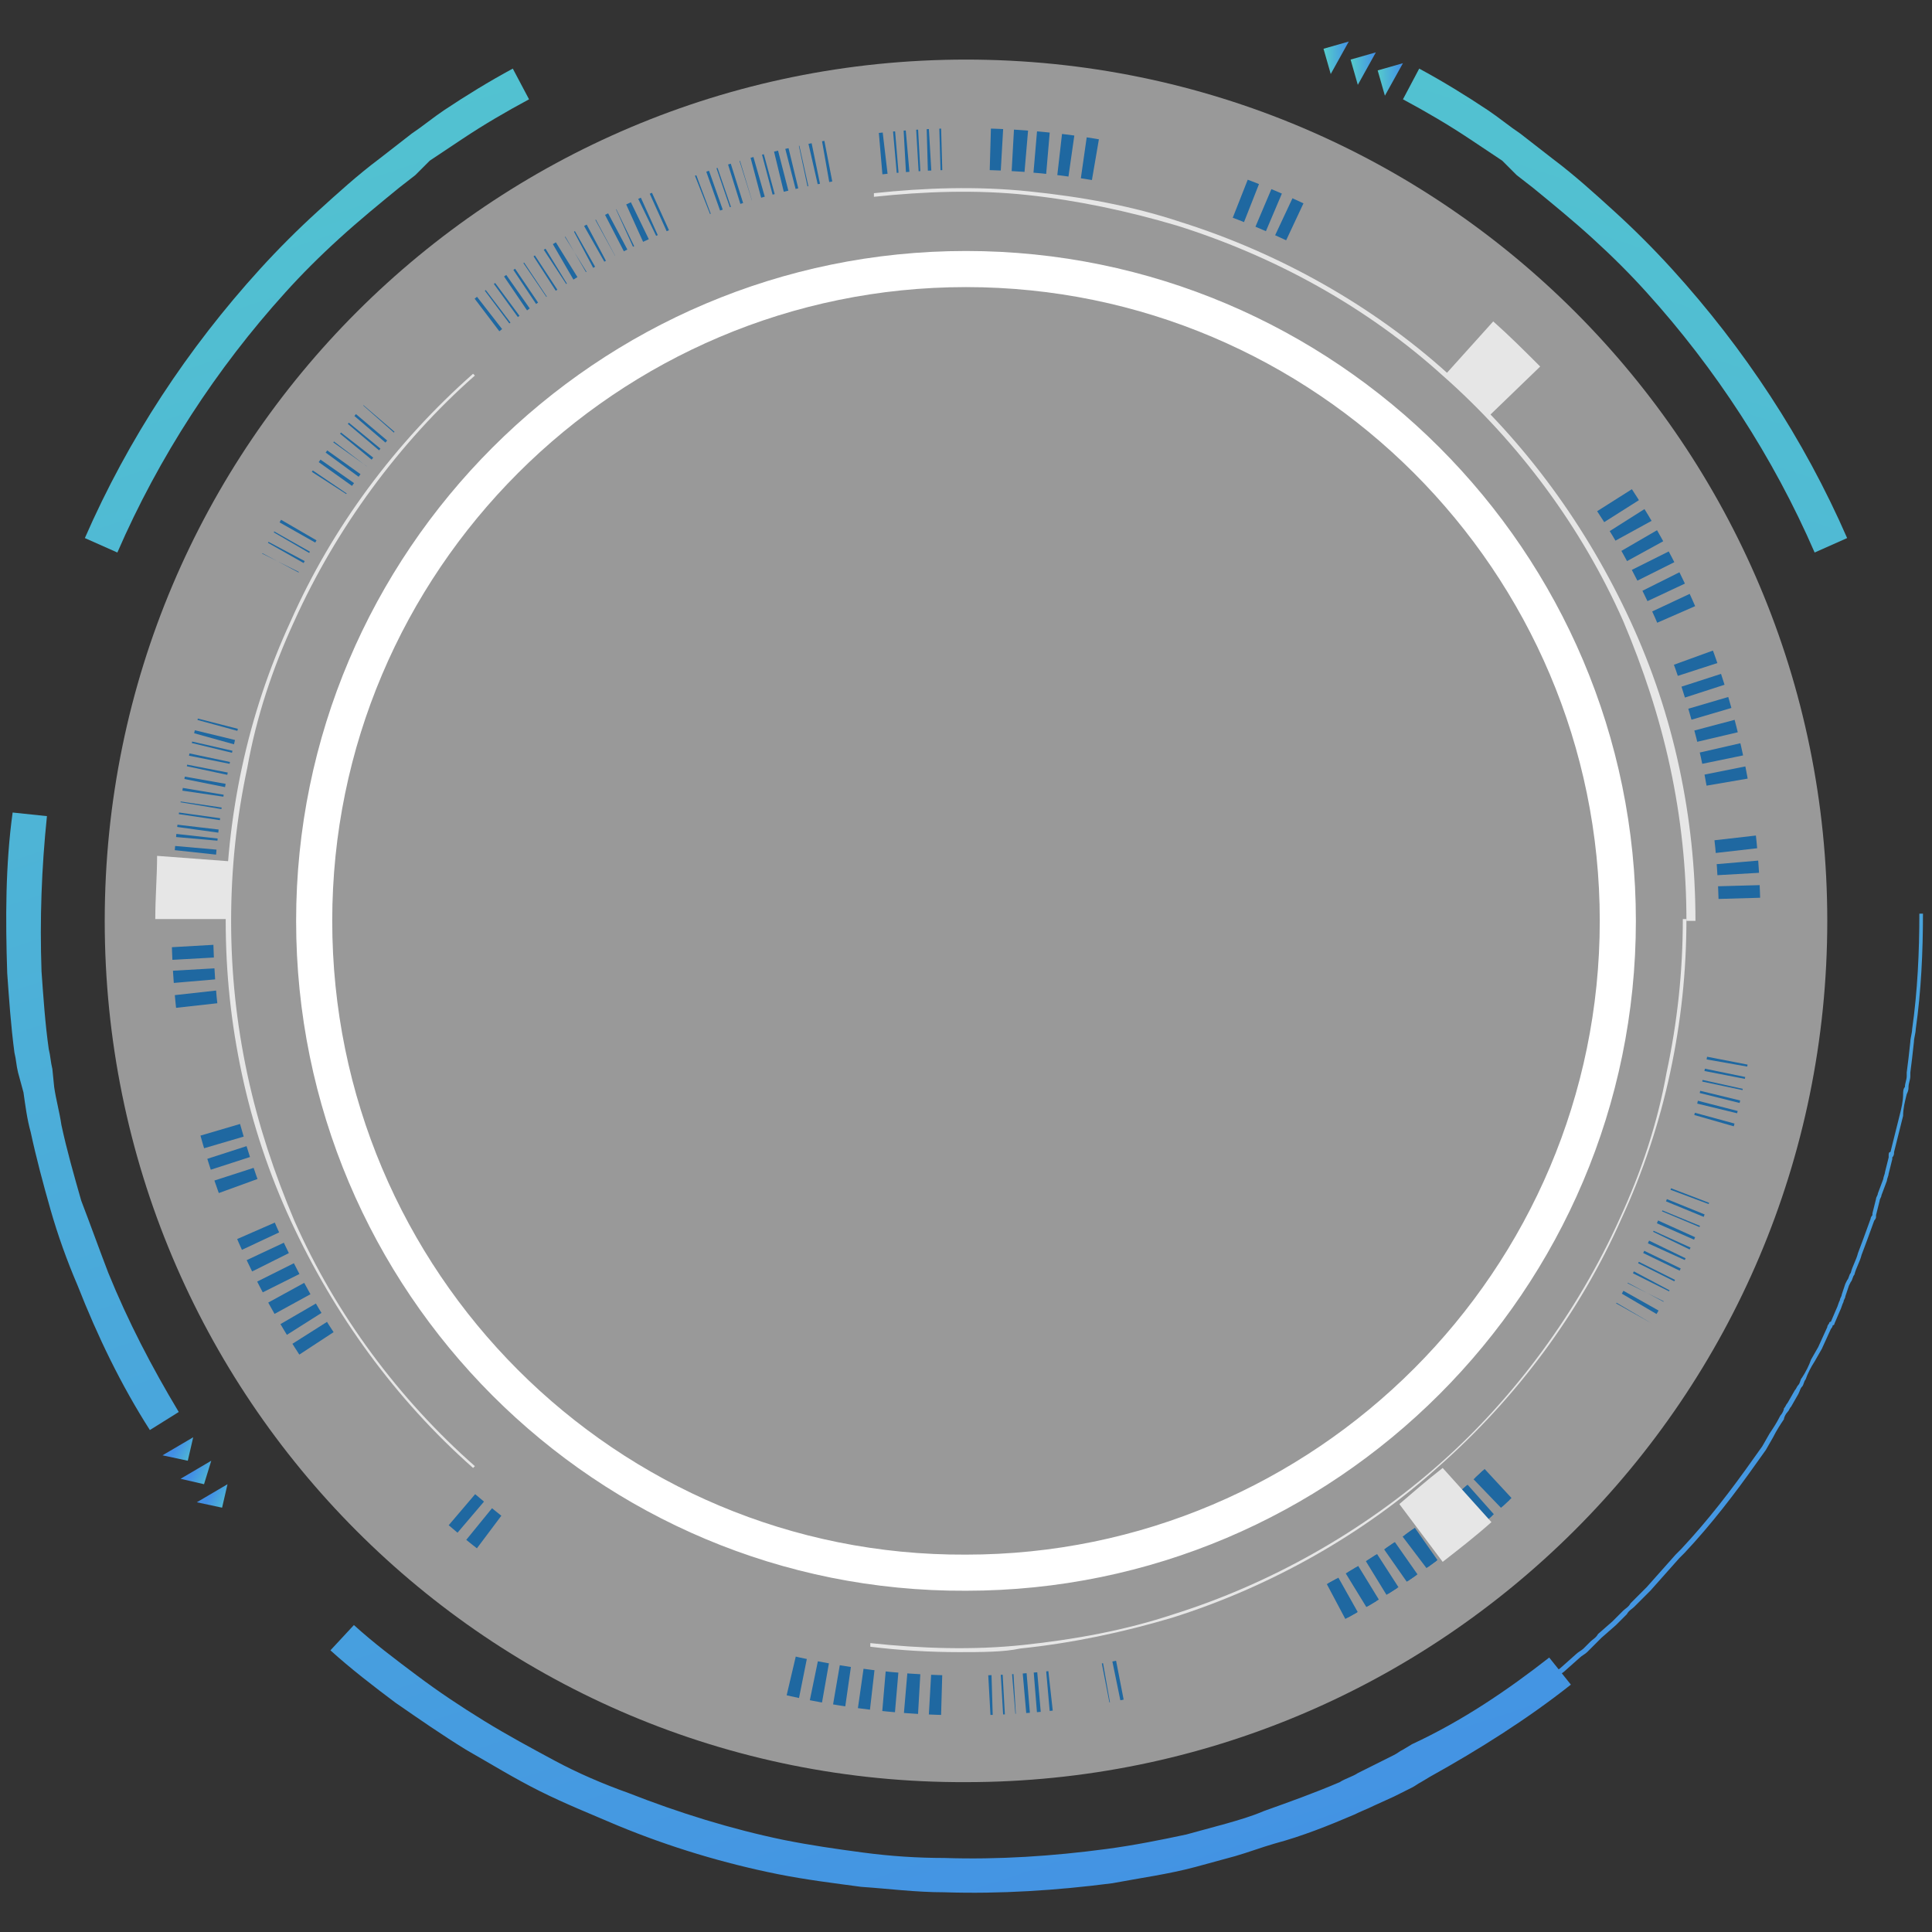 <?xml version="1.0" encoding="utf-8"?>
<!-- Generator: Adobe Illustrator 24.3.0, SVG Export Plug-In . SVG Version: 6.00 Build 0)  -->
<svg version="1.1" id="圖層_1" xmlns="http://www.w3.org/2000/svg" xmlns:xlink="http://www.w3.org/1999/xlink" x="0px" y="0px"
	 viewBox="0 0 107 107" width="107" height="107" style="enable-background:new 0 0 107 107;" xml:space="preserve">
<rect x="0" y="0" width="107" height="107" fill="#333333" stroke="none"/>
<style type="text/css">
	.st0{opacity:0.5;fill:#FFFFFF;}
	.st1{fill:none;stroke:#FFFFFF;stroke-width:2;stroke-miterlimit:10;}
	.st2{fill:url(#SVGID_1_);}
	.st3{fill:url(#SVGID_2_);}
	.st4{fill:url(#SVGID_3_);}
	.st5{fill:url(#SVGID_4_);}
	.st6{fill:url(#SVGID_5_);}
	.st7{fill:url(#SVGID_6_);}
	.st8{fill:url(#SVGID_7_);}
	.st9{fill:url(#SVGID_8_);}
	.st10{fill:url(#SVGID_9_);}
	.st11{fill:url(#SVGID_10_);}
	.st12{fill:url(#SVGID_11_);}
	.st13{opacity:0.8;clip-path:url(#SVGID_13_);}
	.st14{fill:#005BA3;}
	.st15{fill:#E6E6E6;}
</style>
<g>
	<path class="st0" d="M5.8,51c0-26.4,21.4-47.7,47.7-47.7c26.4,0,47.7,21.4,47.7,47.7c0,26.4-21.4,47.7-47.7,47.7
		C27.1,98.8,5.8,77.4,5.8,51"/>
	<path class="st1" d="M17.4,51c0-19.9,16.2-36.1,36.1-36.1c19.9,0,36.1,16.2,36.1,36.1c0,19.9-16.2,36.1-36.1,36.1
		C33.6,87.2,17.4,71,17.4,51"/>
	<g>
		<g>
			<linearGradient id="SVGID_1_" gradientUnits="userSpaceOnUse" x1="7.536" y1="-11.081" x2="50.517" y2="119.263">
				<stop  offset="0" style="stop-color:#55CBCD"/>
				<stop  offset="0.998" style="stop-color:#428FE5"/>
			</linearGradient>
			<path class="st2" d="M6.5,30.6l-1.8-0.8c2.4-5.5,5.7-10.5,9.7-14.9c1-1.1,2.1-2.2,3.2-3.2c1.1-1,2.2-2,3.4-2.9l0.9-0.7l0.9-0.7
				c0.6-0.4,1.2-0.9,1.8-1.3c1.2-0.8,2.5-1.6,3.8-2.3l0.9,1.7c-1.3,0.7-2.5,1.4-3.7,2.2c-0.6,0.4-1.2,0.8-1.8,1.2L23,9.7l-0.9,0.7
				c-1.1,0.9-2.2,1.8-3.3,2.8c-1.1,1-2.1,2-3,3C12,20.4,8.8,25.3,6.5,30.6z"/>
			<linearGradient id="SVGID_2_" gradientUnits="userSpaceOnUse" x1="-16.852" y1="-3.038" x2="26.129" y2="127.305">
				<stop  offset="0" style="stop-color:#55CBCD"/>
				<stop  offset="0.998" style="stop-color:#428FE5"/>
			</linearGradient>
			<path class="st3" d="M9.9,78.2l-1.6,1c-1.6-2.5-2.9-5.2-4-8c-0.6-1.4-1.1-2.8-1.5-4.2c-0.4-1.4-0.8-2.9-1.1-4.3
				c-0.2-0.7-0.3-1.5-0.4-2.2L1,59.4c-0.1-0.4-0.1-0.7-0.2-1.1c-0.2-1.5-0.3-3-0.4-4.4c-0.1-3-0.1-6,0.3-8.9l1.9,0.2
				c-0.3,2.9-0.4,5.7-0.3,8.6c0.1,1.4,0.2,2.9,0.4,4.3c0.1,0.4,0.1,0.7,0.2,1.1L3,60.2c0.1,0.7,0.3,1.4,0.4,2.1
				c0.3,1.4,0.7,2.8,1.1,4.2C5,67.8,5.5,69.2,6,70.5C7.1,73.2,8.4,75.7,9.9,78.2z"/>
			<linearGradient id="SVGID_3_" gradientUnits="userSpaceOnUse" x1="17.515" y1="-14.371" x2="60.496" y2="115.972">
				<stop  offset="0" style="stop-color:#55CBCD"/>
				<stop  offset="0.998" style="stop-color:#428FE5"/>
			</linearGradient>
			<path class="st4" d="M85.8,91.8l1.2,1.5c-2.4,1.9-5.1,3.6-7.8,5.1l-0.5,0.3c-0.2,0.1-0.3,0.2-0.5,0.3l-1,0.5l-1.1,0.5
				c-0.4,0.2-0.7,0.3-1.1,0.5c-1.4,0.6-2.9,1.2-4.4,1.6c-0.7,0.2-1.5,0.5-2.2,0.7l-1.1,0.3l-1.1,0.3c-1.5,0.4-3,0.6-4.6,0.9
				c-3.1,0.4-6.2,0.6-9.3,0.5c-1.6,0-3.1-0.2-4.6-0.3c-1.5-0.2-3.1-0.4-4.6-0.7c-3-0.6-6-1.5-8.9-2.7c-1.4-0.6-2.9-1.2-4.3-1.9
				c-1.4-0.7-2.7-1.5-4.1-2.3c-1.3-0.8-2.6-1.7-3.9-2.6c-1.2-0.9-2.5-1.9-3.6-2.9l1.3-1.4c1.1,1,2.3,1.9,3.5,2.8
				c1.2,0.9,2.4,1.7,3.7,2.5c1.3,0.8,2.6,1.5,3.9,2.2c1.3,0.7,2.7,1.3,4.1,1.8c2.8,1.1,5.7,2,8.6,2.6c1.5,0.3,2.9,0.5,4.4,0.7
				c1.5,0.2,3,0.3,4.5,0.3c3,0.1,6-0.1,9-0.5c1.5-0.2,3-0.5,4.4-0.8l1.1-0.3l1.1-0.3c0.7-0.2,1.4-0.4,2.1-0.7c1.4-0.5,2.8-1,4.2-1.6
				c0.3-0.2,0.7-0.3,1-0.5l1-0.5l1-0.5c0.2-0.1,0.3-0.2,0.5-0.3l0.5-0.3C81,95.3,83.5,93.6,85.8,91.8z"/>
			<g>
				<linearGradient id="SVGID_4_" gradientUnits="userSpaceOnUse" x1="61.499" y1="-28.876" x2="104.481" y2="101.468">
					<stop  offset="0" style="stop-color:#55CBCD"/>
					<stop  offset="0.998" style="stop-color:#428FE5"/>
				</linearGradient>
				<path class="st5" d="M83.6,94.8l-0.1-0.2c0.1-0.1,0.3-0.2,0.4-0.3c0.3-0.2,0.6-0.4,0.9-0.7l0.6-0.5l1-0.7l0.9-0.8
					c0.1-0.1,0.3-0.2,0.4-0.3c0.1-0.1,0.1-0.1,0.2-0.2c0.1-0.1,0.1-0.1,0.2-0.2c0.1-0.1,0.3-0.2,0.4-0.4l0.8-0.7l0.4-0.4
					c0.1-0.1,0.1-0.1,0.2-0.2c0.1-0.1,0.3-0.2,0.4-0.4l0.6-0.6c0,0,0.1-0.1,0.1-0.1c0.1-0.1,0.1-0.1,0.2-0.2l0.8-0.9l0.8-0.9
					c0.1-0.1,0.1-0.1,0.2-0.2c0,0,0.1-0.1,0.1-0.1c1.5-1.6,2.8-3.3,4-5l0.5-0.7l0.4-0.7c0.2-0.3,0.4-0.6,0.6-1
					c0.1-0.1,0.2-0.3,0.2-0.4c0.1-0.1,0.1-0.2,0.2-0.3l0.4-0.7c0.1-0.1,0.1-0.2,0.2-0.3c0.1-0.1,0.1-0.3,0.2-0.4
					c0.2-0.3,0.4-0.7,0.5-1l0.4-0.7l0.5-1.1c0-0.1,0.1-0.2,0.1-0.2c0,0,0-0.1,0.1-0.1l0.3-0.7c0.1-0.2,0.1-0.3,0.2-0.5
					c0-0.1,0.1-0.2,0.1-0.3l0.2-0.6l0.1-0.2c0.1-0.1,0.1-0.3,0.2-0.4c0.1-0.4,0.3-0.7,0.4-1.1l0.3-0.8l0.4-1.1
					c0-0.1,0.1-0.2,0.1-0.2c0,0,0-0.1,0-0.1l0.2-0.8c0-0.1,0.1-0.2,0.1-0.3l0.3-0.8c0-0.1,0.1-0.3,0.1-0.4l0.2-0.8c0,0,0-0.1,0-0.1
					c0-0.1,0-0.2,0.1-0.2l0.3-1.2l0.2-0.8c0.1-0.4,0.2-0.8,0.2-1.2c0-0.1,0-0.3,0.1-0.4c0-0.2,0.1-0.4,0.1-0.6c0-0.1,0-0.1,0-0.2
					l0.1-0.8l0.1-0.9c0-0.2,0.1-0.5,0.1-0.7c0.3-2.1,0.4-4.3,0.4-6.4l0.2,0c0,2.1-0.1,4.3-0.4,6.4c0,0.2-0.1,0.5-0.1,0.7l-0.1,0.9
					l-0.1,0.8c0,0.1,0,0.1,0,0.2c0,0.2-0.1,0.4-0.1,0.6c0,0.1,0,0.2-0.1,0.4c-0.1,0.4-0.2,0.8-0.2,1.2l-0.2,0.8l-0.3,1.2
					c0,0.1,0,0.2-0.1,0.3c0,0,0,0.1,0,0.1l-0.2,0.8c0,0.1-0.1,0.3-0.1,0.4l-0.3,0.8c0,0.1-0.1,0.2-0.1,0.3l-0.2,0.8c0,0,0,0.1,0,0.1
					c0,0.1-0.1,0.2-0.1,0.2l-0.4,1.1l-0.3,0.8c-0.1,0.4-0.3,0.7-0.4,1.1c-0.1,0.1-0.1,0.3-0.2,0.4l-0.1,0.2l-0.2,0.6
					c0,0.1-0.1,0.2-0.1,0.3c-0.1,0.2-0.1,0.3-0.2,0.5l-0.3,0.7c0,0,0,0.1-0.1,0.1c0,0.1-0.1,0.2-0.1,0.2l-0.5,1.1l-0.4,0.7
					c-0.2,0.3-0.4,0.7-0.5,1c-0.1,0.1-0.1,0.3-0.2,0.4c-0.1,0.1-0.1,0.2-0.2,0.4l-0.4,0.7c-0.1,0.1-0.1,0.2-0.2,0.3
					c-0.1,0.1-0.2,0.3-0.2,0.4c-0.2,0.3-0.4,0.6-0.6,1l-0.4,0.7l-0.5,0.7c-1.2,1.7-2.5,3.4-4,5c0,0-0.1,0.1-0.1,0.1
					c-0.1,0.1-0.1,0.1-0.2,0.2l-0.8,0.9l-0.8,0.9c-0.1,0.1-0.1,0.1-0.2,0.2c0,0-0.1,0.1-0.1,0.1l-0.6,0.6c-0.1,0.1-0.3,0.2-0.4,0.4
					c-0.1,0.1-0.1,0.1-0.2,0.2l-0.4,0.4l-0.8,0.7c-0.1,0.1-0.3,0.3-0.4,0.4c-0.1,0.1-0.1,0.1-0.2,0.2c-0.1,0.1-0.1,0.1-0.2,0.2
					c-0.1,0.1-0.3,0.2-0.4,0.3l-0.9,0.8l-1,0.7l-0.6,0.5c-0.3,0.2-0.6,0.4-0.9,0.7C83.8,94.6,83.7,94.7,83.6,94.8z"/>
			</g>
		</g>
		
			<linearGradient id="SVGID_5_" gradientUnits="userSpaceOnUse" x1="562.386" y1="-11.081" x2="605.368" y2="119.263" gradientTransform="matrix(-1 0 0 1 661.851 0)">
			<stop  offset="0" style="stop-color:#55CBCD"/>
			<stop  offset="0.998" style="stop-color:#428FE5"/>
		</linearGradient>
		<path class="st6" d="M100.5,30.6l1.8-0.8c-2.4-5.5-5.7-10.5-9.7-14.9c-1-1.1-2.1-2.2-3.2-3.2c-1.1-1-2.2-2-3.4-2.9l-0.9-0.7
			l-0.9-0.7c-0.6-0.4-1.2-0.9-1.8-1.3c-1.2-0.8-2.5-1.6-3.8-2.3l-0.9,1.7c1.3,0.7,2.5,1.4,3.7,2.2c0.6,0.4,1.2,0.8,1.8,1.2L84,9.7
			l0.9,0.7c1.1,0.9,2.2,1.8,3.3,2.8c1.1,1,2.1,2,3,3C95,20.4,98.2,25.3,100.5,30.6z"/>
		<g>
			
				<linearGradient id="SVGID_6_" gradientUnits="userSpaceOnUse" x1="68.803" y1="-6.664" x2="70.172" y2="-6.664" gradientTransform="matrix(1 -2.798101e-02 2.798101e-02 1 7.706 12.994)">
				<stop  offset="0" style="stop-color:#55CBCD"/>
				<stop  offset="0.998" style="stop-color:#428FE5"/>
			</linearGradient>
			<path class="st7" d="M76.3,3.9l1.4-0.4l-1,1.8L76.3,3.9z"/>
			
				<linearGradient id="SVGID_7_" gradientUnits="userSpaceOnUse" x1="67.349" y1="-7.338" x2="68.719" y2="-7.338" gradientTransform="matrix(1 -2.798101e-02 2.798101e-02 1 7.706 12.994)">
				<stop  offset="0" style="stop-color:#55CBCD"/>
				<stop  offset="0.998" style="stop-color:#428FE5"/>
			</linearGradient>
			<path class="st8" d="M74.8,3.3l1.4-0.4l-1,1.8L74.8,3.3z"/>
			
				<linearGradient id="SVGID_8_" gradientUnits="userSpaceOnUse" x1="65.895" y1="-7.984" x2="67.264" y2="-7.984" gradientTransform="matrix(1 -2.798101e-02 2.798101e-02 1 7.706 12.994)">
				<stop  offset="0" style="stop-color:#55CBCD"/>
				<stop  offset="0.998" style="stop-color:#428FE5"/>
			</linearGradient>
			<path class="st9" d="M73.3,2.7l1.4-0.4l-1,1.8L73.3,2.7z"/>
		</g>
		<g>
			
				<linearGradient id="SVGID_9_" gradientUnits="userSpaceOnUse" x1="925.691" y1="583.366" x2="927.06" y2="583.366" gradientTransform="matrix(-0.879 -0.476 0.476 -0.879 547.009 1034.169)">
				<stop  offset="0" style="stop-color:#55CBCD"/>
				<stop  offset="0.998" style="stop-color:#428FE5"/>
			</linearGradient>
			<path class="st10" d="M10.4,80.9L9,80.6l1.7-1L10.4,80.9z"/>
			
				<linearGradient id="SVGID_10_" gradientUnits="userSpaceOnUse" x1="924.237" y1="582.692" x2="925.607" y2="582.692" gradientTransform="matrix(-0.879 -0.476 0.476 -0.879 547.009 1034.169)">
				<stop  offset="0" style="stop-color:#55CBCD"/>
				<stop  offset="0.998" style="stop-color:#428FE5"/>
			</linearGradient>
			<path class="st11" d="M11.3,82.2L10,81.9l1.7-1L11.3,82.2z"/>
			
				<linearGradient id="SVGID_11_" gradientUnits="userSpaceOnUse" x1="922.783" y1="582.046" x2="924.152" y2="582.046" gradientTransform="matrix(-0.879 -0.476 0.476 -0.879 547.009 1034.169)">
				<stop  offset="0" style="stop-color:#55CBCD"/>
				<stop  offset="0.998" style="stop-color:#428FE5"/>
			</linearGradient>
			<path class="st12" d="M12.3,83.5l-1.4-0.3l1.7-1L12.3,83.5z"/>
		</g>
	</g>
	<g>
		<defs>
			<path id="SVGID_12_" d="M84.6,20C76.3,11.7,65.2,7.1,53.5,7.1c-11.7,0-22.8,4.6-31.1,12.9C14.1,28.3,9.5,39.3,9.5,51.1
				c0,11.7,4.6,22.8,12.9,31.1C30.7,90.5,41.8,95,53.5,95c11.7,0,22.8-4.6,31.1-12.9c8.3-8.3,12.9-19.3,12.9-31.1
				C97.5,39.3,92.9,28.3,84.6,20z M83,80.6c-7.9,7.9-18.4,12.2-29.5,12.2c-11.2,0-21.6-4.3-29.5-12.2c-7.9-7.9-12.2-18.4-12.2-29.5
				c0-11.2,4.3-21.6,12.2-29.5c7.9-7.9,18.4-12.2,29.5-12.2c11.2,0,21.6,4.3,29.5,12.2c7.9,7.9,12.2,18.4,12.2,29.5
				C95.2,62.2,90.9,72.7,83,80.6z"/>
		</defs>
		<clipPath id="SVGID_13_">
			<use xlink:href="#SVGID_12_"  style="overflow:visible;"/>
		</clipPath>
		<g class="st13">
			<path class="st14" d="M93.8,59.2l0.1-0.8l3.6,0.7l-0.1,0.8L93.8,59.2z M94.1,58.6L94,59.1l3.4,0.7l0.1-0.6L94.1,58.6z"/>
			<path class="st14" d="M93.6,60.4l0.2-0.7l3.6,0.8l-0.2,0.8L93.6,60.4z M93.8,59.8l-0.1,0.5l3.3,0.8l0.1-0.6L93.8,59.8z"/>
			<path class="st14" d="M93.3,61.6L93.3,61.6c0.1-0.2,0.1-0.4,0.1-0.5c0-0.1,0-0.1,0-0.2l0-0.1l3.5,0.9l0,0.1c0,0.1,0,0.1,0,0.2
				c0,0.2-0.1,0.4-0.1,0.5l0,0.1L93.3,61.6z M93.5,61C93.5,61,93.5,61.1,93.5,61c-0.1,0.2-0.1,0.4-0.1,0.5l3.3,0.9
				c0-0.2,0.1-0.3,0.1-0.5c0,0,0-0.1,0-0.1L93.5,61z"/>
			<path class="st14" d="M91.7,66.3l0.3-0.7l3.4,1.3l-0.3,0.8L91.7,66.3z M92,65.7l-0.2,0.5l3.2,1.3l0.2-0.6L92,65.7z"/>
			<path class="st14" d="M91.2,67.5l0.2-0.3c0-0.1,0.1-0.1,0.1-0.2c0,0,0-0.1,0-0.1l0-0.1l3.4,1.4l0,0.1c0,0,0,0.1,0,0.1
				c0,0.1-0.1,0.1-0.1,0.2l-0.2,0.4L91.2,67.5z M91.6,66.9C91.6,66.9,91.6,66.9,91.6,66.9c0,0.1-0.1,0.2-0.1,0.3l-0.1,0.2l3.1,1.4
				l0.1-0.3c0-0.1,0.1-0.1,0.1-0.2c0,0,0,0,0-0.1L91.6,66.9z"/>
			<path class="st14" d="M90.7,68.6l0.3-0.7l3.3,1.5L94,70.1L90.7,68.6z M91.1,68l-0.2,0.5L94,70l0.2-0.5L91.1,68z"/>
			<path class="st14" d="M90.2,69.7l0.3-0.7l3.3,1.6l-0.4,0.7L90.2,69.7z M90.6,69.2l-0.2,0.5l3,1.5l0.3-0.5L90.6,69.2z"/>
			<path class="st14" d="M89.6,70.8L89.6,70.8c0.1-0.2,0.2-0.3,0.2-0.4c0-0.1,0.1-0.1,0.1-0.2l0-0.1l3.2,1.7l0,0
				c0,0.1-0.1,0.1-0.1,0.2c-0.1,0.1-0.1,0.3-0.2,0.4l0,0L89.6,70.8z M90,70.3c0,0.1-0.1,0.1-0.1,0.2c-0.1,0.1-0.1,0.2-0.2,0.3l3,1.6
				c0.1-0.1,0.1-0.2,0.2-0.4c0-0.1,0.1-0.1,0.1-0.2L90,70.3z"/>
			<path class="st14" d="M89,71.9l0.4-0.7l3.2,1.8l-0.4,0.7L89,71.9z M89.4,71.4l-0.3,0.5l2.9,1.7l0.3-0.5L89.4,71.4z"/>
			<path class="st14" d="M60.9,91.5l0.8-0.1l0.7,3.6l-0.8,0.1L60.9,91.5z M61.5,91.5L61,91.6l0.6,3.4l0.6-0.1L61.5,91.5z"/>
			<path class="st14" d="M57.2,92L57.2,92c0.1,0,0.2,0,0.2,0c0.2,0,0.3,0,0.5,0l0.1,0l0.4,3.6l-0.1,0c-0.2,0-0.3,0-0.5,0.1
				c-0.1,0-0.1,0-0.2,0l-0.1,0L57.2,92z M57.9,92.1c-0.1,0-0.3,0-0.4,0c0,0-0.1,0-0.1,0l0.3,3.4c0,0,0.1,0,0.1,0c0.1,0,0.3,0,0.4,0
				L57.9,92.1z"/>
			<path class="st14" d="M56,92.1l0.8-0.1l0.3,3.6l-0.8,0.1L56,92.1z M56.6,92.2l-0.5,0l0.2,3.4l0.6,0L56.6,92.2z"/>
			<path class="st14" d="M54.7,92.2l0.8,0l0.2,3.6l-0.8,0L54.7,92.2z M55.4,92.3l-0.5,0l0.1,3.4l0.6,0L55.4,92.3z"/>
			<polygon class="st14" points="81.2,81.5 81.8,80.9 84.3,83.6 83.7,84.1 			"/>
			<polygon class="st14" points="81.8,81.1 81.4,81.5 83.7,84 84.1,83.6 			"/>
			<polygon class="st14" points="80.3,82.3 80.9,81.8 83.3,84.5 82.7,85 			"/>
			<polygon class="st14" points="80.9,81.9 80.4,82.3 82.7,84.9 83.1,84.5 			"/>
			<path class="st14" d="M79.3,83.1l0.3-0.2c0.1,0,0.1-0.1,0.2-0.1c0,0,0.1-0.1,0.1-0.1l0,0l2.3,2.8l0,0c0,0-0.1,0.1-0.1,0.1
				c-0.1,0.1-0.1,0.1-0.2,0.1l-0.3,0.3L79.3,83.1z"/>
			<path class="st14" d="M79.9,82.7C79.9,82.8,79.9,82.8,79.9,82.7c-0.1,0.1-0.2,0.1-0.2,0.2l-0.2,0.2l2.2,2.7l0.2-0.2
				c0.1,0,0.1-0.1,0.2-0.1c0,0,0,0,0.1,0L79.9,82.7z"/>
			<polygon class="st14" points="78.4,83.8 79,83.4 81.2,86.2 80.6,86.7 			"/>
			<polygon class="st14" points="78.9,83.5 78.5,83.9 80.6,86.6 81,86.2 			"/>
			<polygon class="st14" points="77.3,84.6 78,84.1 80.1,87.1 79.5,87.5 			"/>
			<polygon class="st14" points="77.9,84.3 77.5,84.6 79.5,87.4 80,87 			"/>
			<path class="st14" d="M76.3,85.3L76.3,85.3c0.1-0.1,0.2-0.2,0.3-0.2l0.3-0.2l2.1,3l-0.3,0.2c-0.1,0.1-0.2,0.1-0.3,0.2l0,0
				L76.3,85.3z"/>
			<path class="st14" d="M76.9,85l-0.2,0.2c-0.1,0.1-0.1,0.1-0.2,0.2l1.9,2.8c0.1-0.1,0.2-0.1,0.2-0.2l0.2-0.2L76.9,85z"/>
			<polygon class="st14" points="75.3,85.9 75.9,85.5 77.9,88.6 77.2,89 			"/>
			<polygon class="st14" points="75.9,85.7 75.4,86 77.3,88.9 77.8,88.6 			"/>
			<polygon class="st14" points="74.2,86.6 74.9,86.2 76.8,89.3 76.1,89.7 			"/>
			<polygon class="st14" points="74.9,86.4 74.4,86.6 76.1,89.6 76.6,89.3 			"/>
			<polygon class="st14" points="73.2,87.2 73.8,86.8 75.6,90 74.9,90.4 			"/>
			<polygon class="st14" points="73.8,87 73.3,87.2 75,90.2 75.5,89.9 			"/>
			<path class="st14" d="M8.9,47L8.9,47c0-0.1,0-0.2,0-0.3c0-0.2,0-0.3,0.1-0.5l0-0.1l3.6,0.4l0,0.1c0,0.2,0,0.3,0,0.5
				c0,0.1,0,0.1,0,0.2l0,0.1L8.9,47z M9.1,46.3c0,0.1,0,0.3,0,0.4c0,0,0,0.1,0,0.1l3.4,0.3c0,0,0-0.1,0-0.1c0-0.1,0-0.3,0-0.4
				L9.1,46.3z"/>
			<path class="st14" d="M9.1,45.7l0.1-0.8l3.6,0.5l-0.1,0.8L9.1,45.7z M9.3,45l-0.1,0.6l3.4,0.4l0.1-0.5L9.3,45z"/>
			<path class="st14" d="M9.2,44.3L9.2,44.3c0-0.2,0.1-0.4,0.1-0.5c0-0.1,0-0.2,0-0.2l0-0.1l3.6,0.6l0,0.1c0,0.1,0,0.2,0,0.2
				c0,0.1,0,0.3-0.1,0.4l0,0.1L9.2,44.3z M9.5,43.7c0,0.1,0,0.1,0,0.2c0,0.1,0,0.3-0.1,0.4l3.4,0.5c0-0.1,0-0.2,0.1-0.4
				c0-0.1,0-0.1,0-0.2L9.5,43.7z"/>
			<path class="st14" d="M9.5,43l0.1-0.8l3.6,0.7L13,43.7L9.5,43z M9.7,42.3l-0.1,0.6l3.4,0.6L13,43L9.7,42.3z"/>
			<path class="st14" d="M9.7,41.7l0.2-0.8l3.5,0.8l-0.2,0.7L9.7,41.7z M10,41l-0.1,0.6l3.3,0.7l0.1-0.5L10,41z"/>
			<path class="st14" d="M10,40.4L10,40.4c0-0.1,0-0.2,0.1-0.2c0-0.2,0.1-0.4,0.1-0.5l0-0.1l3.5,0.9l0,0.1c0,0.2-0.1,0.3-0.1,0.5
				c0,0.1,0,0.1,0,0.2l0,0.1L10,40.4z M10.3,39.7c0,0.2-0.1,0.3-0.1,0.5c0,0,0,0.1,0,0.1l3.3,0.8c0,0,0-0.1,0-0.1
				c0-0.1,0.1-0.3,0.1-0.4L10.3,39.7z"/>
			<path class="st14" d="M13.8,30.3L13.8,30.3c0.1-0.1,0.1-0.2,0.1-0.3c0.1-0.1,0.1-0.3,0.2-0.4l0,0l3.2,1.7l0,0
				c-0.1,0.1-0.1,0.2-0.2,0.4c0,0.1-0.1,0.1-0.1,0.2l0,0L13.8,30.3z M14.2,29.7c-0.1,0.1-0.1,0.2-0.2,0.4c0,0.1-0.1,0.1-0.1,0.2
				l3,1.6c0-0.1,0.1-0.1,0.1-0.2c0.1-0.1,0.1-0.2,0.2-0.3L14.2,29.7z"/>
			<path class="st14" d="M14.5,29.1l0.4-0.7l3.1,1.8l-0.4,0.7L14.5,29.1z M14.9,28.6l-0.3,0.5l3,1.7l0.3-0.5L14.9,28.6z"/>
			<path class="st14" d="M16.6,25.7l0.5-0.7l3,2.1l-0.4,0.6L16.6,25.7z M17.1,25.2l-0.3,0.5l2.8,1.9l0.3-0.4L17.1,25.2z"/>
			<path class="st14" d="M17.4,24.6l0.2-0.3l0.3-0.3l2.9,2.2l-0.2,0.3l-0.2,0.3L17.4,24.6z M17.9,24.1l-0.2,0.2l-0.2,0.2l2.8,2
				l0.2-0.2l0.2-0.2L17.9,24.1z"/>
			<path class="st14" d="M18.2,23.5l0.5-0.6l2.8,2.3l-0.5,0.6L18.2,23.5z M18.7,23l-0.4,0.5l2.7,2.1l0.3-0.4L18.7,23z"/>
			<path class="st14" d="M19,22.5l0.5-0.6l2.8,2.4l-0.5,0.6L19,22.5z M19.6,22l-0.4,0.5l2.6,2.2l0.4-0.4L19.6,22z"/>
			<path class="st14" d="M38.2,9l0.8-0.3l1.2,3.4l-0.7,0.2L38.2,9z M38.9,8.9L38.3,9l1.2,3.2l0.5-0.2L38.9,8.9z"/>
			<path class="st14" d="M39.4,8.5l0.8-0.3l1.1,3.5L40.6,12L39.4,8.5z M40.1,8.4l-0.6,0.2l1.1,3.2l0.5-0.2L40.1,8.4z"/>
			<path class="st14" d="M40.7,8.1l0.8-0.2l1,3.5l-0.7,0.2L40.7,8.1z M41.4,8.1l-0.6,0.2l1,3.3l0.5-0.1L41.4,8.1z"/>
			<path class="st14" d="M42,7.8L42,7.8c0.2-0.1,0.4-0.1,0.6-0.2c0.1,0,0.1,0,0.2,0l0.1,0l0.9,3.5l-0.1,0c-0.1,0-0.1,0-0.2,0
				c-0.2,0-0.3,0.1-0.5,0.1l-0.1,0L42,7.8z M42.7,7.7c0,0-0.1,0-0.1,0c-0.2,0-0.3,0.1-0.5,0.1l0.9,3.3c0.1,0,0.3-0.1,0.4-0.1
				c0,0,0.1,0,0.1,0L42.7,7.7z"/>
			<path class="st14" d="M43.3,7.5l0.8-0.2l0.8,3.6L44.2,11L43.3,7.5z M44.1,7.4l-0.6,0.1l0.8,3.3l0.5-0.1L44.1,7.4z"/>
			<path class="st14" d="M44.6,7.2L45.5,7l0.7,3.6l-0.8,0.1L44.6,7.2z M45.4,7.1l-0.6,0.1l0.7,3.4l0.5-0.1L45.4,7.1z"/>
			<path class="st14" d="M48.6,6.5L48.6,6.5c0.2,0,0.4,0,0.6-0.1c0.1,0,0.1,0,0.2,0l0.1,0l0.3,3.6l-0.1,0c-0.1,0-0.1,0-0.2,0
				c-0.2,0-0.3,0-0.5,0l-0.1,0L48.6,6.5z M49.4,6.6c0,0-0.1,0-0.1,0c-0.1,0-0.3,0-0.5,0l0.4,3.4c0.1,0,0.3,0,0.4,0c0,0,0.1,0,0.1,0
				L49.4,6.6z"/>
			<path class="st14" d="M50,6.4l0.8-0.1L51,10l-0.8,0.1l0-0.1L50,6.4z M50.7,6.5l-0.6,0l0.3,3.4l0.5,0L50.7,6.5z"/>
			<path class="st14" d="M51.3,6.3l0.8,0l0.1,3.6l-0.8,0L51.3,6.3z M52,6.4l-0.6,0l0.2,3.4l0.5,0L52,6.4z"/>
			<path class="st14" d="M25.8,15.9l0.6-0.5l2.2,2.9L28,18.8L25.8,15.9z M26.4,15.5L26,15.9l2.1,2.7l0.4-0.3L26.4,15.5z"/>
			<path class="st14" d="M26.9,15.1l0.7-0.5l2.1,3L29,18L26.9,15.1z M27.5,14.7L27,15.1l2,2.7l0.4-0.3L27.5,14.7z"/>
			<path class="st14" d="M28,14.3l0.3-0.2c0.1-0.1,0.2-0.1,0.3-0.2l0,0l2,3l0,0c-0.1,0.1-0.2,0.1-0.3,0.2L30,17.3L28,14.3z M28.6,14
				c-0.1,0.1-0.2,0.1-0.2,0.2l-0.2,0.2l1.9,2.8l0.2-0.2c0.1-0.1,0.1-0.1,0.2-0.2L28.6,14z"/>
			<path class="st14" d="M29.1,13.5l0.7-0.4l1.9,3.1l-0.6,0.4L29.1,13.5z M29.7,13.2l-0.5,0.3l1.9,2.9l0.5-0.3L29.7,13.2z"/>
			<path class="st14" d="M30.2,12.8l0.7-0.4l1.8,3.1l-0.7,0.4L30.2,12.8z M30.9,12.5l-0.5,0.3l1.8,2.9l0.5-0.3L30.9,12.5z"/>
			<path class="st14" d="M31.4,12.1l0.7-0.4l1.7,3.2l-0.7,0.4L31.4,12.1z M32,11.9l-0.5,0.3l1.7,3l0.5-0.3L32,11.9z"/>
			<path class="st14" d="M32.6,11.5l0.7-0.4l1.7,3.2l-0.7,0.3L32.6,11.5z M33.2,11.3l-0.5,0.3l1.6,3l0.5-0.2L33.2,11.3z"/>
			<path class="st14" d="M33.8,10.9L33.8,10.9c0.1,0,0.1-0.1,0.2-0.1c0.1,0,0.1-0.1,0.2-0.1l0.4-0.2l1.6,3.3L35.7,14
				c-0.1,0-0.1,0.1-0.2,0.1c0,0-0.1,0-0.1,0.1l-0.1,0L33.8,10.9z M34.4,10.7l-0.3,0.1c-0.1,0-0.1,0.1-0.2,0.1c0,0,0,0-0.1,0l1.5,3.1
				c0,0,0,0,0.1,0c0.1,0,0.1-0.1,0.2-0.1l0.2-0.1L34.4,10.7z"/>
			<path class="st14" d="M35,10.3l0.8-0.3l1.5,3.3l-0.7,0.3L35,10.3z M35.7,10.1l-0.5,0.2l1.4,3.1l0.5-0.2L35.7,10.1z"/>
			<polygon class="st14" points="51.6,92.2 52.2,92.2 52.1,95.7 51.4,95.7 			"/>
			<polygon class="st14" points="50.3,92.1 51,92.2 50.8,95.7 50,95.6 			"/>
			<path class="st14" d="M49.1,92c0.2,0,0.4,0,0.7,0.1l-0.3,3.5c-0.2,0-0.5,0-0.7-0.1L49.1,92z"/>
			<polygon class="st14" points="47.9,91.9 48.5,91.9 48.1,95.4 47.4,95.4 			"/>
			<path class="st14" d="M46.6,91.7c0.2,0,0.4,0.1,0.6,0.1l-0.5,3.5c-0.2,0-0.5-0.1-0.7-0.1L46.6,91.7z"/>
			<polygon class="st14" points="45.4,91.5 46,91.6 45.4,95 44.7,94.9 			"/>
			<polygon class="st14" points="44.2,91.2 44.8,91.3 44.1,94.8 43.4,94.6 			"/>
			<polygon class="st14" points="27.6,83.1 28.1,83.5 26,86.3 25.4,85.8 			"/>
			<polygon class="st14" points="26.7,82.3 27.2,82.7 24.9,85.4 24.4,85 			"/>
			<polygon class="st14" points="14.6,64.5 14.8,65.1 11.5,66.3 11.2,65.6 			"/>
			<polygon class="st14" points="14.2,63.3 14.4,63.9 11,65 10.8,64.4 			"/>
			<polygon class="st14" points="13.8,62.1 14,62.8 10.6,63.8 10.4,63.1 			"/>
			<path class="st14" d="M12.5,54.8c0,0.2,0,0.4,0.1,0.7L9,55.9c0-0.2,0-0.5-0.1-0.7L12.5,54.8z"/>
			<polygon class="st14" points="12.4,53.6 12.4,54.2 8.9,54.5 8.9,53.8 			"/>
			<polygon class="st14" points="12.3,52.3 12.4,53 8.8,53.2 8.8,52.5 			"/>
			<polygon class="st14" points="18.6,72.9 18.9,73.5 16,75.4 15.6,74.8 			"/>
			<polygon class="st14" points="18,71.9 18.3,72.4 15.3,74.3 14.9,73.7 			"/>
			<polygon class="st14" points="17.3,70.8 17.7,71.4 14.6,73.1 14.2,72.5 			"/>
			<polygon class="st14" points="16.8,69.7 17.1,70.3 13.9,71.9 13.6,71.3 			"/>
			<path class="st14" d="M16.2,68.6l0.1,0.3c0,0.1,0.1,0.2,0.1,0.3l-3.2,1.6c-0.1-0.1-0.1-0.2-0.2-0.3L13,70.1L16.2,68.6z"/>
			<polygon class="st14" points="15.7,67.5 16,68 12.8,69.5 12.5,68.9 			"/>
			<polygon class="st14" points="55.4,9.9 54.8,9.9 54.9,6.4 55.6,6.4 			"/>
			<polygon class="st14" points="56.7,10 56,10 56.2,6.4 57,6.5 			"/>
			<path class="st14" d="M57.9,10.1c-0.2,0-0.4,0-0.7-0.1l0.3-3.5c0.2,0,0.5,0,0.7,0.1L57.9,10.1z"/>
			<polygon class="st14" points="59.1,10.3 58.5,10.2 58.9,6.7 59.6,6.8 			"/>
			<path class="st14" d="M60.4,10.4c-0.2,0-0.4-0.1-0.6-0.1l0.5-3.5c0.2,0,0.5,0.1,0.7,0.1L60.4,10.4z"/>
			<polygon class="st14" points="68.7,12.8 68.1,12.5 69.4,9.2 70,9.5 			"/>
			<path class="st14" d="M69.9,13.3l-0.3-0.1c-0.1,0-0.2-0.1-0.3-0.1l1.4-3.3c0.1,0,0.2,0.1,0.3,0.1l0.3,0.1L69.9,13.3z"/>
			<polygon class="st14" points="71,13.8 70.4,13.5 71.9,10.3 72.5,10.6 			"/>
			<polygon class="st14" points="92.4,37.6 92.2,37 95.5,35.8 95.8,36.5 			"/>
			<polygon class="st14" points="92.8,38.8 92.6,38.2 96,37.1 96.2,37.7 			"/>
			<polygon class="st14" points="93.2,40 93,39.4 96.4,38.4 96.6,39 			"/>
			<path class="st14" d="M93.5,41.2c0-0.2-0.1-0.4-0.2-0.6l3.4-0.9c0.1,0.2,0.1,0.5,0.2,0.7L93.5,41.2z"/>
			<polygon class="st14" points="93.8,42.4 93.6,41.8 97.1,41 97.2,41.7 			"/>
			<polygon class="st14" points="94,43.6 93.9,43 97.4,42.3 97.5,43 			"/>
			<path class="st14" d="M94.5,47.3c0-0.2,0-0.4-0.1-0.7l3.5-0.4c0,0.2,0,0.5,0.1,0.7L94.5,47.3z"/>
			<polygon class="st14" points="94.6,48.5 94.6,47.9 98.1,47.6 98.1,48.3 			"/>
			<polygon class="st14" points="94.7,49.8 94.6,49.1 98.2,49 98.2,49.7 			"/>
			<polygon class="st14" points="88.4,29.2 88,28.6 91,26.7 91.4,27.3 			"/>
			<polygon class="st14" points="89,30.2 88.7,29.7 91.7,27.8 92.1,28.5 			"/>
			<polygon class="st14" points="89.7,31.3 89.3,30.8 92.4,29 92.8,29.6 			"/>
			<polygon class="st14" points="90.2,32.4 89.9,31.8 93.1,30.2 93.4,30.8 			"/>
			<path class="st14" d="M90.8,33.5l-0.1-0.3c0-0.1-0.1-0.2-0.1-0.3l3.2-1.6c0.1,0.1,0.1,0.2,0.2,0.3L94,32L90.8,33.5z"/>
			<polygon class="st14" points="91.3,34.7 91,34.1 94.2,32.6 94.5,33.3 			"/>
		</g>
	</g>
	<g>
		<g>
			<g>
				<path class="st15" d="M93.4,51c0-2.9-0.3-5.7-0.9-8.5c-0.6-2.8-1.5-5.5-2.6-8.1c-2.3-5.2-5.8-9.9-10-13.6
					c-4.2-3.8-9.3-6.6-14.7-8.3c-2.7-0.8-5.5-1.4-8.3-1.7c-2.8-0.3-5.7-0.2-8.5,0.1l0-0.2c2.8-0.3,5.7-0.4,8.6-0.1
					c2.9,0.3,5.7,0.8,8.4,1.7c5.4,1.7,10.6,4.6,14.8,8.4c4.3,3.8,7.7,8.5,10.1,13.7c1.2,2.6,2.1,5.3,2.7,8.1
					c0.6,2.8,0.9,5.6,0.9,8.5L93.4,51z"/>
			</g>
			<path class="st15" d="M80,20.8l2.7-3c0.9,0.8,1.7,1.6,2.6,2.5l-2.9,2.8C81.5,22.3,80.8,21.5,80,20.8z"/>
		</g>
		<g>
			<g>
				<path class="st15" d="M26.2,81.3c-4.3-3.8-7.7-8.5-10.1-13.7c-1.2-2.6-2.1-5.3-2.7-8.1c-0.6-2.8-0.9-5.6-0.9-8.5
					c0-2.9,0.3-5.7,0.9-8.5c0.6-2.8,1.5-5.5,2.7-8.1c2.3-5.2,5.8-9.9,10.1-13.7l0.1,0.1c-4.2,3.7-7.7,8.5-10,13.6
					c-1.2,2.6-2.1,5.3-2.6,8.1c-0.6,2.8-0.9,5.6-0.9,8.5c0,2.9,0.3,5.7,0.9,8.5c0.6,2.8,1.5,5.5,2.6,8.1c2.3,5.2,5.8,9.9,10,13.6
					L26.2,81.3z"/>
			</g>
			<path class="st15" d="M12.7,50.9l-4.1,0c0-1.2,0.1-2.4,0.1-3.5l4,0.3C12.7,48.8,12.7,49.9,12.7,50.9z"/>
		</g>
		<g>
			<g>
				<path class="st15" d="M53.1,91.5c-1.6,0-3.3-0.1-4.9-0.3l0-0.2c2.8,0.3,5.7,0.4,8.5,0.1c2.8-0.3,5.6-0.8,8.3-1.7
					c5.4-1.7,10.5-4.6,14.7-8.3c4.2-3.7,7.7-8.5,10-13.6c1.2-2.6,2.1-5.3,2.6-8.1c0.6-2.8,0.9-5.6,0.9-8.5l0.2,0
					c0,2.9-0.3,5.7-0.9,8.5c-0.6,2.8-1.5,5.5-2.7,8.1c-2.3,5.2-5.8,9.9-10.1,13.7c-4.2,3.8-9.4,6.7-14.8,8.4
					c-2.7,0.8-5.5,1.4-8.4,1.7C55.6,91.5,54.3,91.5,53.1,91.5z"/>
			</g>
			<path class="st15" d="M79.9,81.3l2.7,3c-0.9,0.8-1.8,1.5-2.7,2.2l-2.4-3.2C78.2,82.7,79,82,79.9,81.3z"/>
		</g>
	</g>
</g>
</svg>
